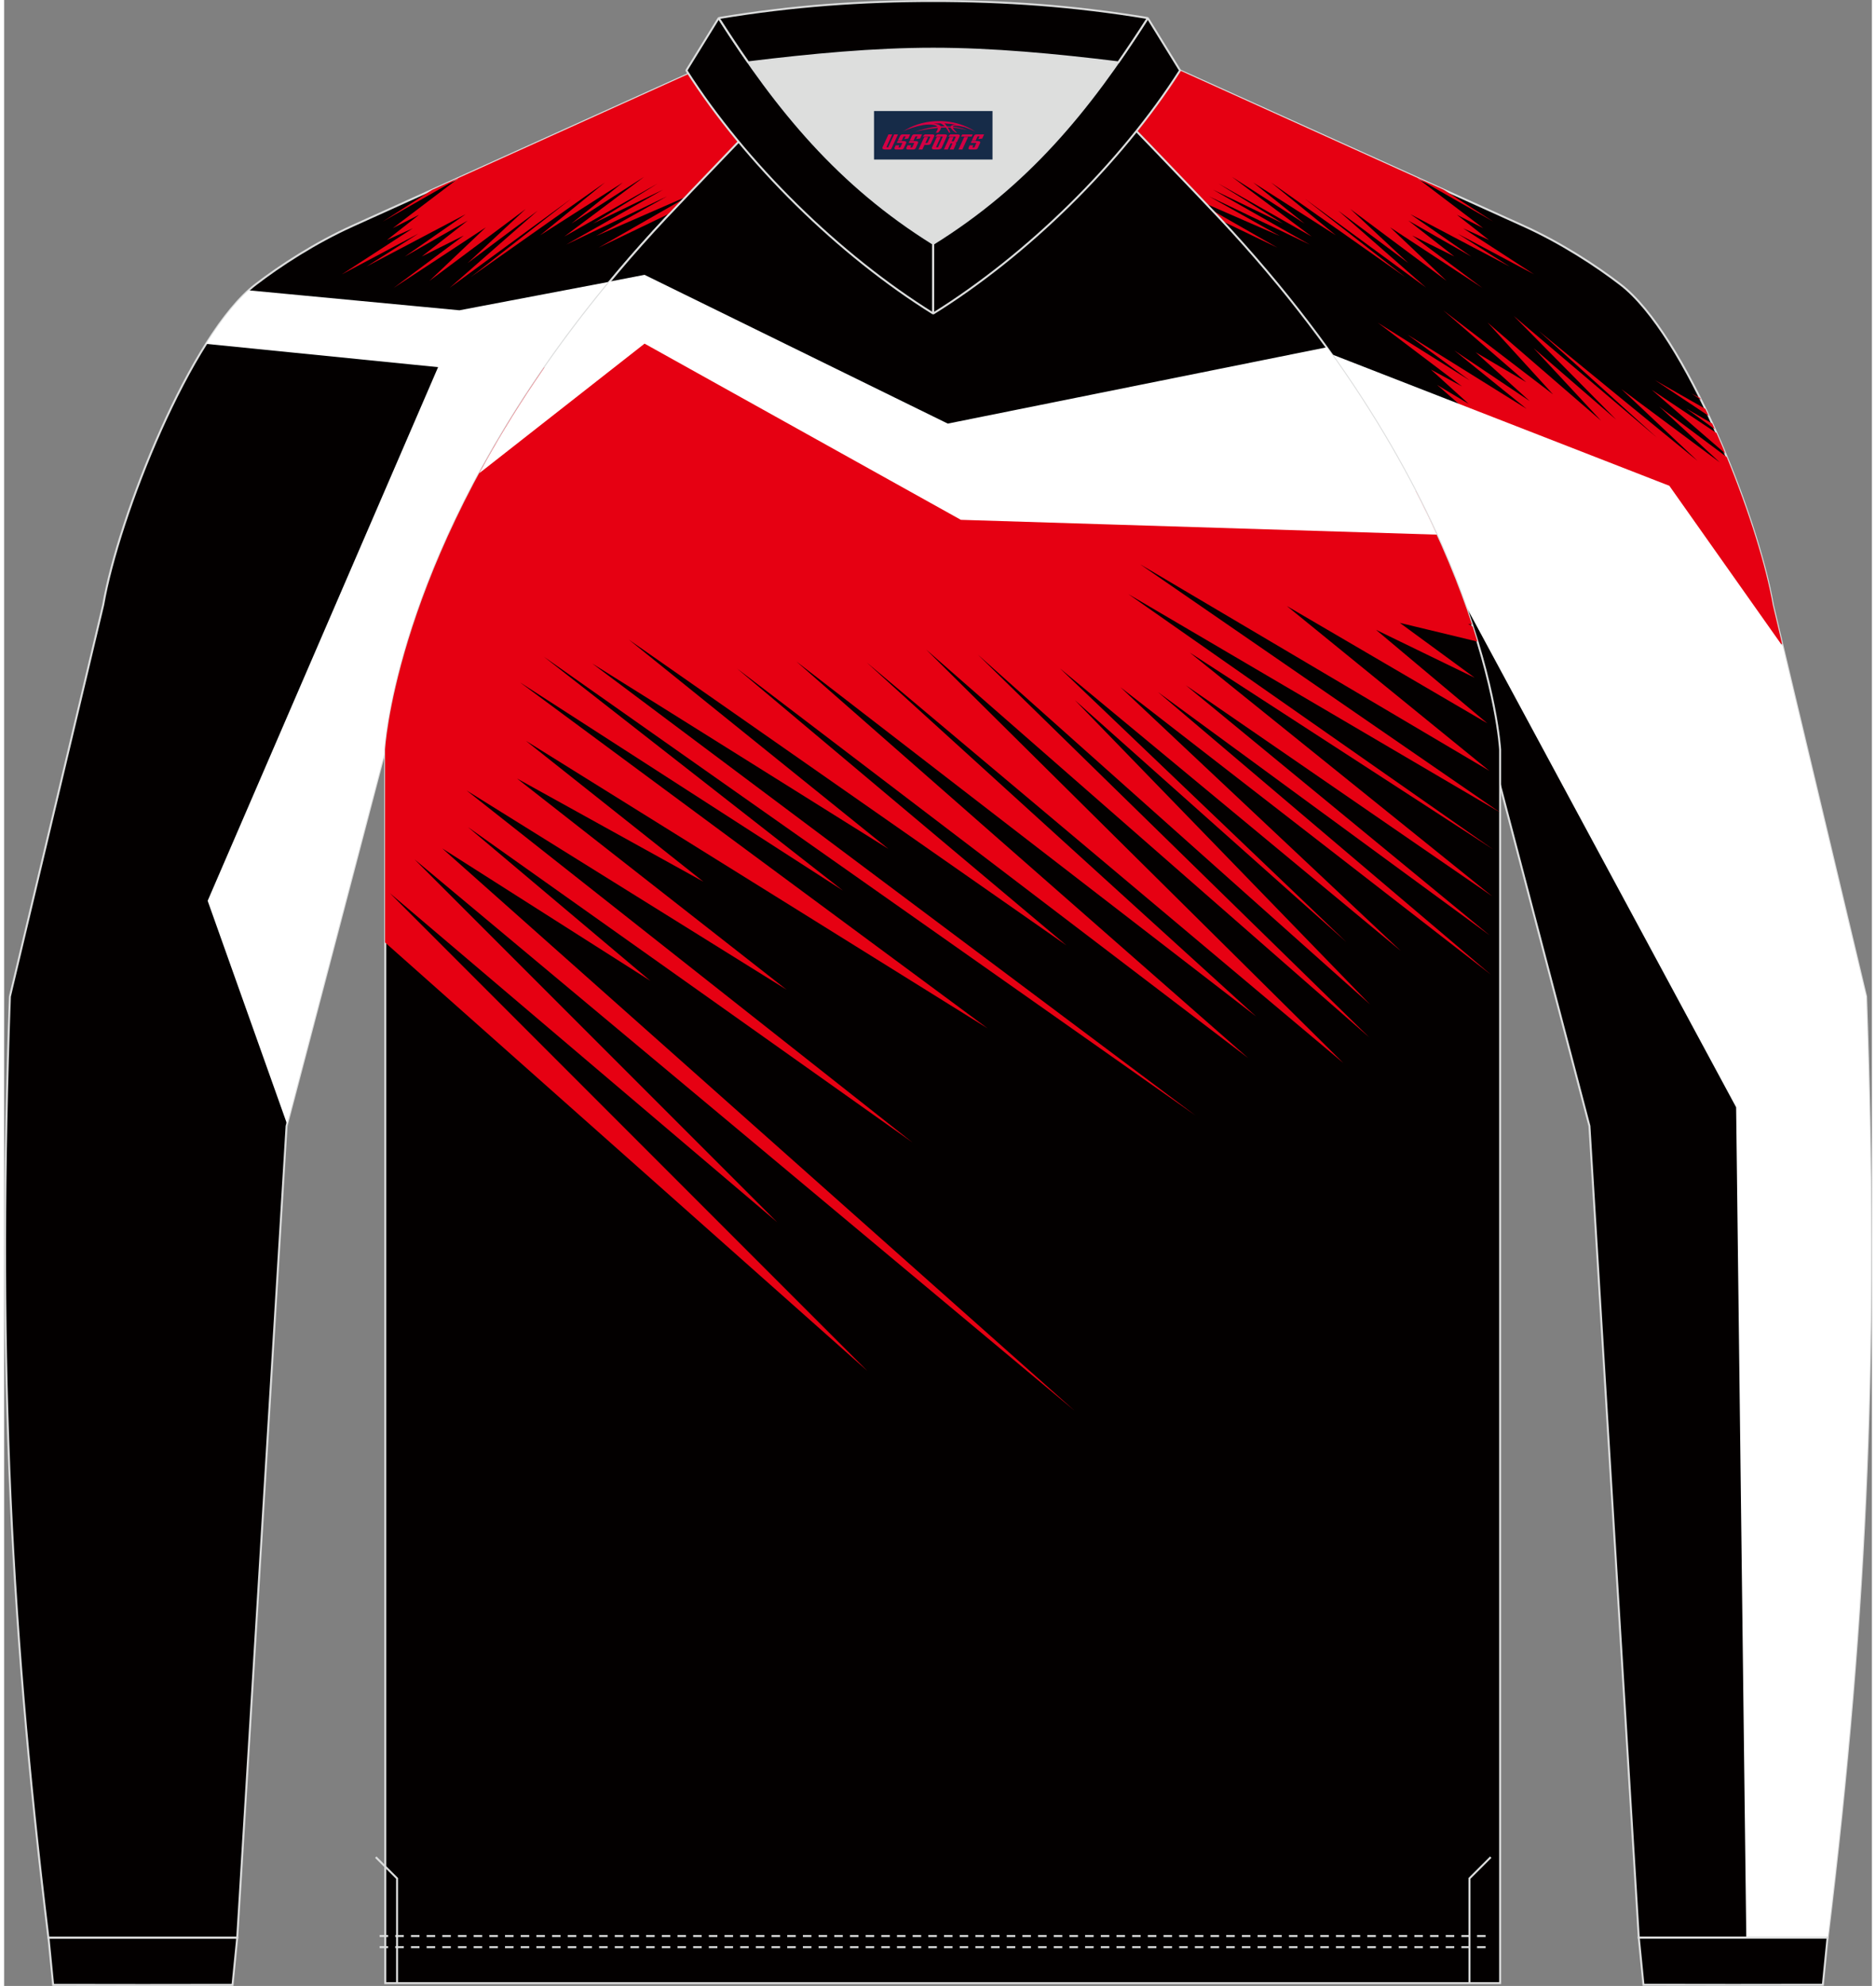 <?xml version="1.0" encoding="utf-8"?>
<!-- Generator: Adobe Illustrator 24.0.1, SVG Export Plug-In . SVG Version: 6.00 Build 0)  -->
<svg xmlns="http://www.w3.org/2000/svg" xmlns:xlink="http://www.w3.org/1999/xlink" version="1.1" x="0px" y="0px" width="379.5px" height="401.5px" viewBox="0 0 378.36 402.06" enable-background="new 0 0 378.36 402.06" xml:space="preserve">
<rect x="0" y="0" width="378.36" height="402.06" fill="#808080" stroke="none"/>
<g id="画板的参考线_1_">
</g>
<g id="画板的参考线">
</g>
<g id="图层_1">
	<g>
		
			<path fill-rule="evenodd" clip-rule="evenodd" fill="#030000" stroke="#DCDDDD" stroke-width="0.4" stroke-miterlimit="22.926" d="    M228.52,27.62c7.03,7.29,13.67,14.27,15.83,16.56c54.16,57.76,56.79,107.57,56.79,107.57l20,76.2l10,164.34h38.25    c8.26-67.53,10.24-121.73,7.8-190.54l-18.9-79.3c-3.09-17.9-17.74-54.81-30.87-64.87c-4.93-3.79-12.06-8.44-19.7-11.89    l-69.52-31.42C235.34,18.77,232.08,23.24,228.52,27.62z"/>
		<g>
			<path fill-rule="evenodd" clip-rule="evenodd" fill="#E60012" d="M343.55,80.57l-1.75-0.92l1.92,1.27L343.55,80.57L343.55,80.57z      M344.63,82.78c0.23,0.47,0.45,0.95,0.68,1.43l-10.92-7.27L344.63,82.78L344.63,82.78z M346.01,85.74l-5.24-3.02l5.76,4.17     C346.36,86.51,346.19,86.13,346.01,85.74L346.01,85.74z M346.89,87.68c0.61,1.38,1.21,2.76,1.78,4.15l-14.9-12.91L346.89,87.68     L346.89,87.68z M348.96,92.54c4.55,11.06,8.01,22.24,9.33,29.92l1.91,8.01l-42.14-28.29l-30.39-22.76l18.36,12.33l-15.73-13.82     l6.39,3.84l-7.66-6.95l6.31,3.42l-17.07-12.91l18.61,11.68l-12.55-9.24l24.09,15l-14.63-11.81l15.24,10.23l-10.94-9.88     l10.25,6.06l-16.79-14.53l22.21,16.99L300.51,65.3l22.99,19.87l-13.68-14.71l16.73,14.49l-20.77-21.01l29.03,24.65L310.88,67     l32.17,26.31l-15.43-14.53l19.94,14.84L335.3,82.31L348.96,92.54z"/>
			<path fill-rule="evenodd" clip-rule="evenodd" fill="#FFFFFF" d="M266.29,70.7l71.04,27.65l22.97,32.51l16.9,70.9     c2.44,68.81,0.46,123.01-7.8,190.54h-16.48l-2.06-168.13l-62.53-115.92l0,0C283.23,97.1,276.15,84.36,266.29,70.7z"/>
			<path fill-rule="evenodd" clip-rule="evenodd" fill="#E60012" d="M243.38,43.14l14.56,7l-17.32-9.9     C241.71,41.39,242.65,42.37,243.38,43.14L243.38,43.14z M240.25,39.85c-3.09-3.25-7.33-7.68-11.73-12.24     c3.56-4.38,6.82-8.85,9.68-13.34l53.43,24.15l10.01,6.43l-15.37-8.79l13.35,10.13l-5.32-2.7l6.51,5.11l-5.23-2.37l14.37,9.32     l-15.53-8.26l10.55,6.66l-20.1-10.59l12.36,8.59l-12.76-7.29l9.3,7.26l-8.53-4.25l14.24,10.64l-18.71-12.29l11.42,10.83     l-19.5-14.55l11.77,10.96l-14.19-10.61l17.79,15.58L263.5,40.24l20.34,15.86l-27.2-19.16l13.16,10.71l-16.77-10.7l10.43,8.32     l-14.76-9.48l16.18,12.1l-18.93-10.75l13.11,8.12l-14.21-6.87l19.65,11.13l-20.42-9.77l14.35,8.03L240.25,39.85z"/>
		</g>
		
			<path fill-rule="evenodd" clip-rule="evenodd" fill="#030000" stroke="#DCDDDD" stroke-width="0.4" stroke-miterlimit="22.926" d="    M149.84,27.63c-7.03,7.29-13.67,14.27-15.83,16.56c-54.16,57.76-56.79,107.57-56.79,107.57l-20,76.2l-10,164.34H8.97    c-8.26-67.53-10.24-121.73-7.8-190.54l18.9-79.3c3.09-17.9,17.74-54.81,30.87-64.87c4.93-3.79,12.06-8.44,19.7-11.89l69.52-31.42    C143.02,18.78,146.28,23.25,149.84,27.63z"/>
		<g>
			<path fill-rule="evenodd" clip-rule="evenodd" fill="#FFFFFF" d="M122.68,57.03l-30.45,5.79l-42.69-4.04     c-2.87,2.58-5.79,6.35-8.62,10.84l46.99,4.71L41.23,182.37l16.09,45.21l19.9-75.81C77.21,151.76,79.48,109.13,122.68,57.03z"/>
			<path fill-rule="evenodd" clip-rule="evenodd" fill="#E60012" d="M135,43.13l-14.58,7.01l17.34-9.92     C136.67,41.37,135.73,42.36,135,43.13L135,43.13z M138.13,39.85c3.09-3.24,7.33-7.67,11.71-12.22     c-3.56-4.38-6.82-8.85-9.68-13.34L86.67,38.46l-9.95,6.39l15.37-8.79L78.73,46.19l5.32-2.7l-6.51,5.11l5.23-2.37l-14.37,9.32     l15.53-8.26L73.4,53.96l20.1-10.59l-12.36,8.59l12.76-7.29l-9.3,7.26l8.53-4.25L78.87,58.32l18.71-12.29L86.15,56.87l19.5-14.55     L93.88,53.28l14.19-10.61L90.28,58.25l24.59-18.01L94.52,56.1l27.2-19.16l-13.16,10.71l16.77-10.7l-10.43,8.32l14.76-9.48     l-16.18,12.1l18.93-10.75l-13.11,8.12l14.21-6.87l-19.65,11.13l20.42-9.77l-14.35,8.03L138.13,39.85z"/>
		</g>
		
			<path fill-rule="evenodd" clip-rule="evenodd" fill="#030000" stroke="#DCDDDD" stroke-width="0.4" stroke-miterlimit="22.926" d="    M77.21,151.76v249.73h112.92h112.92V151.76c0,0-2.64-49.82-56.8-107.58c-3.96-4.22-23.17-24.31-31.87-33    c-8.27-0.79-16.43-1.29-24.26-1.29c-7.84,0-16,0.51-24.26,1.29c-8.69,8.69-27.91,28.78-31.86,33    C79.85,101.95,77.21,151.76,77.21,151.76z"/>
		<g>
			<path fill-rule="evenodd" clip-rule="evenodd" fill="#E60012" d="M77.21,190.84l97.66,86.71L78.12,180.8l78.48,66.64     l-73.46-73.46l133.68,111.6L88.76,171.77l42.15,26.8l-36.93-31.11L184,231.29l-90.32-71.26l64.83,40.34l-54.6-42.75l37.73,20.87     l-35.93-28.5l93.53,58.21l-94.74-70.05l65.43,42.15l-60.62-47.37l132.07,92.93l-122.24-91.53l59.99,37.53l-52.56-42.35     l88.64,61.89l-66.76-56.07l103.57,78.88l-91.53-80.29l93.13,71.86l-78.88-71.66l96.55,81.09l-84.5-83.7l89.72,78.48l-79.28-77.48     l79.48,70.85l-59.81-61.62l55,48.98l-58.01-55.4l69.05,57.2l-56.8-53.39l75.07,58.21l-67.44-57.2l67.17,49.22l-61.55-50.62     l62.06,42.71l-61.26-49.33l61.46,39.85l-73.91-51.69l75.31,44.2l-72.9-50.22l70.74,41.81l-41.04-33.38l40.62,23.75l-22.56-18.93     l19.99,9.7l-15.17-11.11l15.72,3.79c-0.3-0.98-0.62-2-0.96-3.04l-0.92-0.55l0.79,0.16c-2.53-7.69-6.19-16.84-11.45-27.03     l-5.64-3.69l-94.3-4.56l-58.4-26.42l-18.21,9.71c-30.41,43.85-32.19,77.28-32.19,77.28V190.84z"/>
			<path fill-rule="evenodd" clip-rule="evenodd" fill="#FFFFFF" d="M129.74,69.57l64.07,35.67l96.42,3     c-5.13-11.25-12.3-24.12-22.3-37.93l-76.77,15.45l-61.43-30.12l-7.04,1.36c-11.45,13.81-20.02,26.95-26.44,38.81L129.74,69.57z"/>
		</g>
		
			<path fill-rule="evenodd" clip-rule="evenodd" fill="#DDDEDD" stroke="#DCDDDD" stroke-width="0.4" stroke-miterlimit="22.926" d="    M188.21,49.36c15.93-9.91,27.2-22.03,37.48-36.74c-12.73-1.56-25.49-2.76-37.48-2.76c-12,0-24.76,1.19-37.48,2.76    C161.03,27.34,172.28,39.45,188.21,49.36z"/>
		
			<path fill-rule="evenodd" clip-rule="evenodd" fill="#030000" stroke="#DCDDDD" stroke-width="0.4" stroke-linejoin="bevel" stroke-miterlimit="22.926" d="    M144.75,3.66l-6.54,10.6c12.03,18.85,30.94,37.37,50,49.22V49.36C169.17,37.51,156.78,22.51,144.75,3.66z"/>
		
			<path fill-rule="evenodd" clip-rule="evenodd" fill="#030000" stroke="#DCDDDD" stroke-width="0.4" stroke-linejoin="bevel" stroke-miterlimit="22.926" d="    M231.67,3.66l6.54,10.6c-12.03,18.85-30.94,37.37-50,49.22V49.36C207.27,37.51,219.65,22.51,231.67,3.66z"/>
		
			<path fill-rule="evenodd" clip-rule="evenodd" fill="#030000" stroke="#DCDDDD" stroke-width="0.4" stroke-linejoin="bevel" stroke-miterlimit="22.926" d="    M225.71,12.62c2.01-2.89,4-5.87,5.97-8.96c-15.16-2.51-28.97-3.46-43.46-3.46c-14.49,0-28.3,0.95-43.46,3.46    c1.98,3.09,3.95,6.08,5.98,8.96c12.73-1.56,25.49-2.76,37.48-2.76C200.21,9.86,212.98,11.06,225.71,12.62z"/>
		
			<path fill-rule="evenodd" clip-rule="evenodd" fill="#030000" stroke="#DCDDDD" stroke-width="0.4" stroke-miterlimit="22.926" d="    M47.22,392.31l-0.95,9.53c-12.11,0.03-24.23,0.03-36.34,0l-0.94-9.53C21.72,392.31,34.48,392.31,47.22,392.31z"/>
		
			<path fill-rule="evenodd" clip-rule="evenodd" fill="#030000" stroke="#DCDDDD" stroke-width="0.4" stroke-miterlimit="22.926" d="    M331.14,392.29l0.95,9.53c12.11,0.03,24.23,0.03,36.34,0l0.95-9.53C356.64,392.29,343.9,392.29,331.14,392.29z"/>
		
			<path fill-rule="evenodd" clip-rule="evenodd" fill="none" stroke="#DCDDDD" stroke-width="0.4" stroke-linejoin="bevel" stroke-miterlimit="22.926" stroke-dasharray="1.732,1.444" d="    M76.06,394.2c74.77,0,149.55,0,224.31,0"/>
		
			<path fill-rule="evenodd" clip-rule="evenodd" fill="none" stroke="#DCDDDD" stroke-width="0.4" stroke-linejoin="bevel" stroke-miterlimit="22.926" stroke-dasharray="1.732,1.444" d="    M76.06,391.95c74.77,0,149.55,0,224.31,0"/>
		
			<polyline fill-rule="evenodd" clip-rule="evenodd" fill="none" stroke="#DCDDDD" stroke-width="0.4" stroke-miterlimit="22.926" points="    79.6,401.51 79.6,380.29 75.29,375.99   "/>
		
			<polyline fill-rule="evenodd" clip-rule="evenodd" fill="none" stroke="#DCDDDD" stroke-width="0.4" stroke-miterlimit="22.926" points="    296.84,401.51 296.84,380.29 301.15,375.99   "/>
		
	</g>
</g>
<g id="tag_logo">
	<rect y="22.48" fill="#162B48" width="24" height="9.818" x="176.22"/>
	<g>
		<path fill="#D30044" d="M192.18,25.67l0.005-0.011c0.131-0.311,1.085-0.262,2.351,0.071c0.715,0.24,1.44,0.54,2.193,0.9    c-0.218-0.147-0.447-0.289-0.682-0.42l0.011,0.005l-0.011-0.005c-1.478-0.845-3.218-1.418-5.1-1.62    c-1.282-0.115-1.658-0.082-2.411-0.055c-2.449,0.142-4.68,0.905-6.458,2.095c1.26-0.638,2.722-1.075,4.195-1.336    c1.467-0.18,2.476-0.033,2.771,0.344c-1.691,0.175-3.469,0.633-4.555,1.075c1.156-0.338,2.967-0.665,4.647-0.813    c0.016,0.251-0.115,0.567-0.415,0.96h0.475c0.376-0.382,0.584-0.725,0.595-1.004c0.333-0.022,0.66-0.033,0.971-0.033    C191.01,26.11,191.22,26.46,191.42,26.85h0.262c-0.125-0.344-0.295-0.687-0.518-1.036c0.207,0,0.393,0.005,0.567,0.011    c0.104,0.267,0.496,0.66,1.058,1.025h0.245c-0.442-0.365-0.753-0.753-0.835-1.004c1.047,0.065,1.696,0.224,2.885,0.513    C194,25.93,193.26,25.76,192.18,25.67z M189.74,25.58c-0.164-0.295-0.655-0.485-1.402-0.551    c0.464-0.033,0.922-0.055,1.364-0.055c0.311,0.147,0.589,0.344,0.84,0.589C190.28,25.56,190.01,25.57,189.74,25.58z M191.72,25.63c-0.224-0.016-0.458-0.027-0.715-0.044c-0.147-0.202-0.311-0.398-0.502-0.6c0.082,0,0.164,0.005,0.24,0.011    c0.72,0.033,1.429,0.125,2.138,0.273C192.21,25.23,191.83,25.39,191.72,25.63z"/>
		<path fill="#D30044" d="M179.14,27.21L177.97,29.76C177.79,30.13,178.06,30.27,178.54,30.27l0.873,0.005    c0.115,0,0.251-0.049,0.327-0.175l1.342-2.891H180.3L179.08,29.84H178.91c-0.147,0-0.185-0.033-0.147-0.125l1.156-2.504H179.14L179.14,27.21z M181,28.56h1.271c0.36,0,0.584,0.125,0.442,0.425L182.24,30.02C182.14,30.24,181.87,30.27,181.64,30.27H180.72c-0.267,0-0.442-0.136-0.349-0.333l0.235-0.513h0.742L181.17,29.8C181.15,29.85,181.19,29.86,181.25,29.86h0.18    c0.082,0,0.125-0.016,0.147-0.071l0.376-0.813c0.011-0.022,0.011-0.044-0.055-0.044H180.83L181,28.56L181,28.56z M181.82,28.49h-0.78l0.475-1.025c0.098-0.218,0.338-0.256,0.578-0.256H183.54L183.15,28.05L182.37,28.17l0.262-0.562H182.34c-0.082,0-0.12,0.016-0.147,0.071L181.82,28.49L181.82,28.49z M183.41,28.56L183.24,28.93h1.069c0.06,0,0.06,0.016,0.049,0.044    L183.98,29.79C183.96,29.84,183.92,29.86,183.84,29.86H183.66c-0.055,0-0.104-0.011-0.082-0.06l0.175-0.376H183.01L182.78,29.94C182.68,30.13,182.86,30.27,183.13,30.27h0.916c0.24,0,0.502-0.033,0.605-0.251l0.475-1.031c0.142-0.3-0.082-0.425-0.442-0.425H183.41L183.41,28.56z M184.22,28.49l0.371-0.818c0.022-0.055,0.06-0.071,0.147-0.071h0.295L184.77,28.16l0.791-0.115l0.387-0.845H184.5c-0.24,0-0.48,0.038-0.578,0.256L183.45,28.49L184.22,28.49L184.22,28.49z M186.62,28.95h0.278c0.087,0,0.153-0.022,0.202-0.115    l0.496-1.075c0.033-0.076-0.011-0.12-0.125-0.12H186.07l0.431-0.431h1.522c0.355,0,0.485,0.153,0.393,0.355l-0.676,1.445    c-0.06,0.125-0.175,0.333-0.644,0.327l-0.649-0.005L186.01,30.27H185.23l1.178-2.558h0.785L186.62,28.95L186.62,28.95z     M189.21,29.76c-0.022,0.049-0.06,0.076-0.142,0.076h-0.191c-0.082,0-0.109-0.027-0.082-0.076l0.944-2.051h-0.785l-0.987,2.138    c-0.125,0.273,0.115,0.415,0.453,0.415h0.72c0.327,0,0.649-0.071,0.769-0.322l1.085-2.384c0.093-0.202-0.06-0.355-0.415-0.355    h-1.533l-0.431,0.431h1.38c0.115,0,0.164,0.033,0.131,0.104L189.21,29.76L189.21,29.76z M191.93,28.63h0.278    c0.087,0,0.158-0.022,0.202-0.115l0.344-0.753c0.033-0.076-0.011-0.12-0.125-0.12h-1.402l0.425-0.431h1.527    c0.355,0,0.485,0.153,0.393,0.355l-0.529,1.124c-0.044,0.093-0.147,0.18-0.393,0.18c0.224,0.011,0.256,0.158,0.175,0.327    l-0.496,1.075h-0.785l0.54-1.167c0.022-0.055-0.005-0.087-0.104-0.087h-0.235L191.16,30.27h-0.785l1.178-2.558h0.785L191.93,28.63L191.93,28.63z M194.5,27.72L193.32,30.27h0.785l1.184-2.558H194.5L194.5,27.72z M196.01,27.65l0.202-0.431h-2.1l-0.295,0.431    H196.01L196.01,27.65z M195.99,28.56h1.271c0.36,0,0.584,0.125,0.442,0.425l-0.475,1.031c-0.104,0.218-0.371,0.251-0.605,0.251    h-0.916c-0.267,0-0.442-0.136-0.349-0.333l0.235-0.513h0.742L196.16,29.8c-0.022,0.049,0.022,0.06,0.082,0.06h0.18    c0.082,0,0.125-0.016,0.147-0.071l0.376-0.813c0.011-0.022,0.011-0.044-0.049-0.044h-1.069L195.99,28.56L195.99,28.56z     M196.8,28.49H196.02l0.475-1.025c0.098-0.218,0.338-0.256,0.578-0.256h1.451l-0.387,0.845l-0.791,0.115l0.262-0.562h-0.295    c-0.082,0-0.12,0.016-0.147,0.071L196.8,28.49z"/>
	</g>
</g>
</svg>